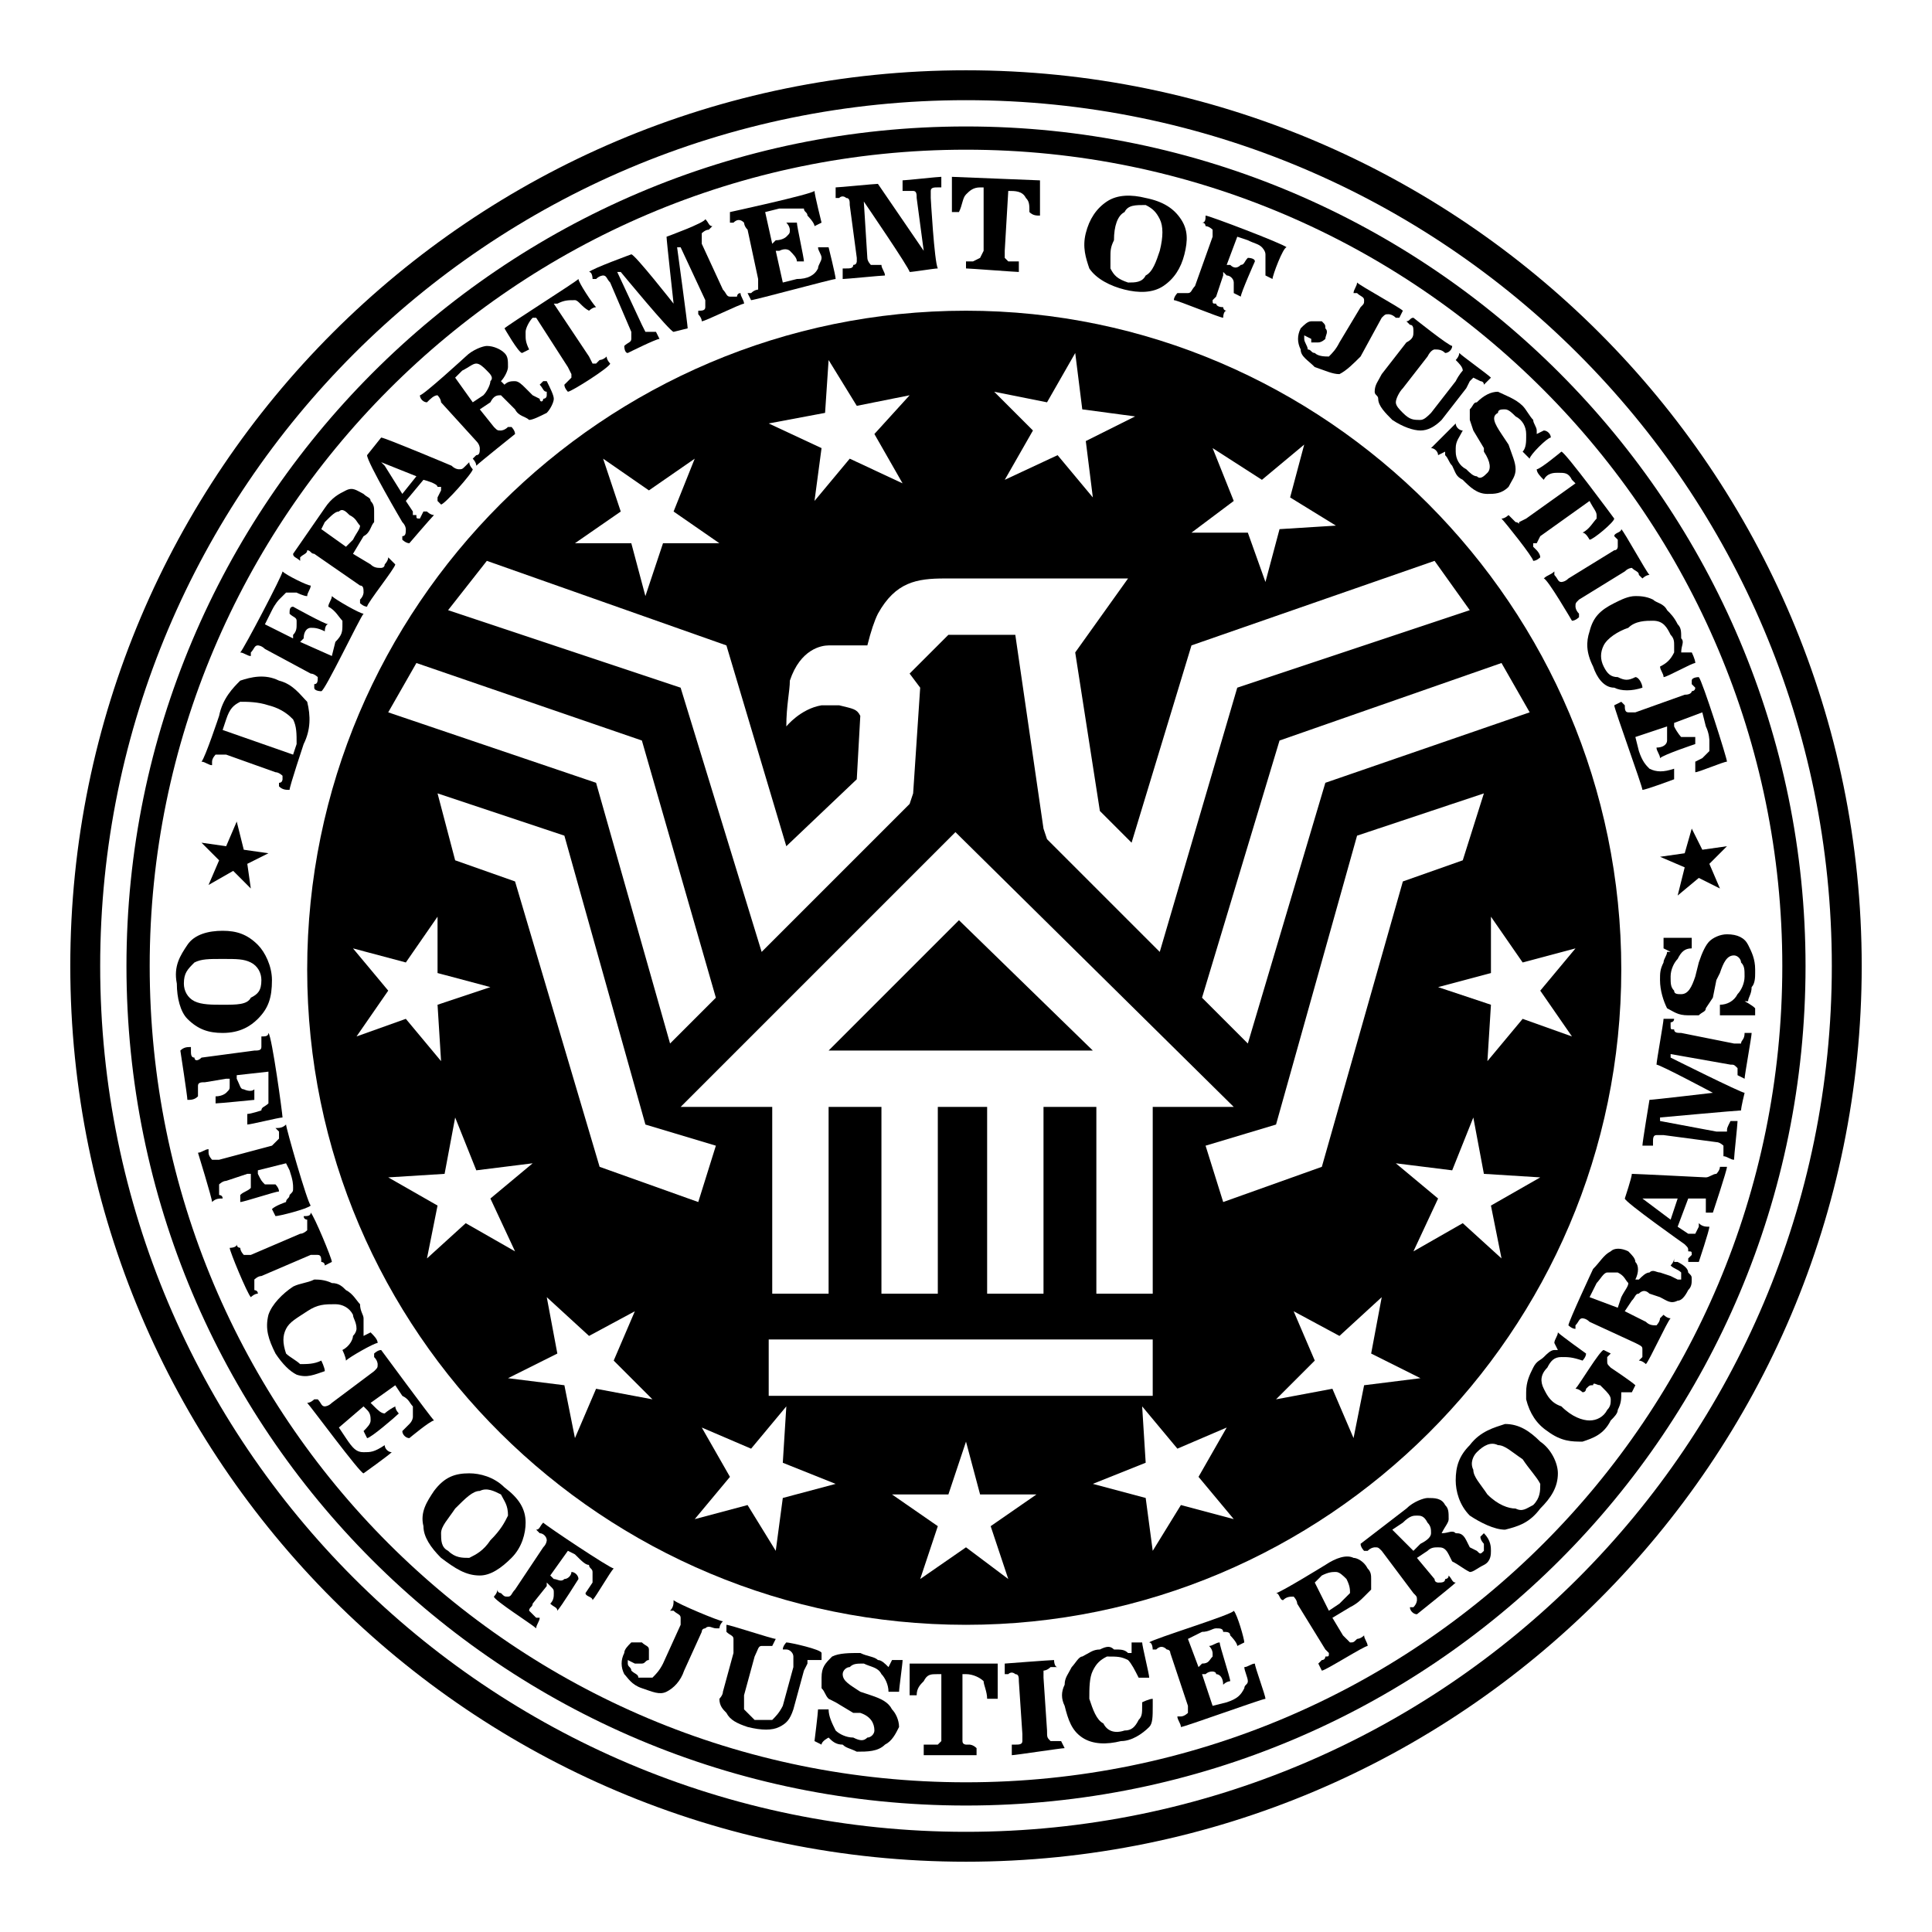 <?xml version="1.0" encoding="utf-8"?>
<!-- Generator: Adobe Illustrator 13.0.0, SVG Export Plug-In . SVG Version: 6.00 Build 14948)  -->
<!DOCTYPE svg PUBLIC "-//W3C//DTD SVG 1.0//EN" "http://www.w3.org/TR/2001/REC-SVG-20010904/DTD/svg10.dtd">
<svg version="1.0" id="Layer_1" xmlns="http://www.w3.org/2000/svg" xmlns:xlink="http://www.w3.org/1999/xlink" x="0px" y="0px"
	 width="192.756px" height="192.756px" viewBox="0 0 192.756 192.756" enable-background="new 0 0 192.756 192.756"
	 xml:space="preserve">
<g>
	<polygon fill-rule="evenodd" clip-rule="evenodd" fill="#FFFFFF" points="0,0 192.756,0 192.756,192.756 0,192.756 0,0 	"/>
	<path fill="none" stroke="#000000" stroke-width="2.982" stroke-miterlimit="2.613" d="M96.378,184.252
		c48.507,0,87.874-39.367,87.874-87.874c0-48.506-39.367-87.874-87.874-87.874c-48.506,0-87.874,39.368-87.874,87.874
		C8.504,144.885,47.872,184.252,96.378,184.252L96.378,184.252z"/>
	<path fill="none" stroke="#000000" stroke-width="2.318" stroke-miterlimit="2.613" d="M96.378,178.979
		c45.694,0,82.602-36.906,82.602-82.601c0-45.343-36.907-82.602-82.602-82.602S13.776,51.035,13.776,96.378
		C13.776,142.072,50.684,178.979,96.378,178.979L96.378,178.979z"/>
	<path fill-rule="evenodd" clip-rule="evenodd" d="M22.212,103.057c1.757,0,2.812-0.703,3.515-1.406
		c1.054-1.055,1.406-2.109,1.406-3.867c0-1.405-0.703-2.812-1.406-3.514c-1.055-1.055-2.109-1.406-3.515-1.406
		c-1.406,0-2.812,0.352-3.515,1.406c-0.703,1.054-1.406,2.109-1.054,3.866c0,1.406,0.351,2.812,1.054,3.516
		C19.752,102.705,20.806,103.057,22.212,103.057L22.212,103.057z M19.4,96.026c0.703-0.352,1.406-0.352,2.812-0.352
		c1.406,0,2.109,0,2.812,0.352s1.054,1.055,1.054,1.757c0,1.055-0.351,1.406-1.054,1.758c-0.352,0.703-1.406,0.703-2.812,0.703
		c-1.055,0-2.109,0-2.812-0.352s-1.055-1.055-1.055-1.758C18.346,97.081,18.697,96.729,19.4,96.026L19.4,96.026z"/>
	<path fill-rule="evenodd" clip-rule="evenodd" d="M19.752,108.68v-0.352c0-0.352,0.352-0.352,0.703-0.352l2.109-0.352h0.352v0.352
		c0,0,0,0,0,0.352s0,0.352-0.352,0.703c0,0-0.352,0.352-1.055,0.352c0,0.352,0,0.703,0,0.703c0.352,0,3.867-0.352,3.867-0.352
		c0-0.352,0-0.703,0-1.055c-0.352,0.352-1.055,0-1.055,0c-0.352,0-0.352-0.352-0.703-1.055v-0.352l3.164-0.352v1.055
		c0,0.352,0,1.055,0,1.406l0,0c0,0.352,0,0.703,0,0.703c-0.352,0.352-0.703,0.352-0.703,0.703c0,0-1.054,0.352-1.406,0.352
		c0,0.352,0,0.703,0,1.055c0.352,0,3.164-0.703,3.515-0.703c0-0.352-1.055-8.084-1.406-8.436c0,0.352-0.352,0.352-0.703,0.352v0.352
		v0.352c0,0.352,0,0.352,0,0.352c0,0.352-0.351,0.352-0.703,0.352l-5.272,0.703c-0.352,0.352-0.703,0.352-0.703,0
		c-0.352,0-0.352-0.352-0.352-0.703c0,0,0,0,0-0.352c-0.352,0-0.703,0-1.055,0.352c0,0,0.703,4.568,0.703,4.92
		c0.352,0,0.703,0,1.055-0.352v-0.352V108.68L19.752,108.68z"/>
	<path fill-rule="evenodd" clip-rule="evenodd" d="M21.861,118.521c0,0,0,0,0-0.352c0,0,0.352-0.352,0.703-0.352l2.109-0.703h0.352
		v0.352l0,0c0,0.352,0,0.352,0,0.703v0.352c-0.352,0.352-0.703,0.352-1.055,0.703v0.703c0.352,0,3.515-1.055,3.867-1.055
		c0-0.352-0.352-0.703-0.352-0.703c-0.352,0-0.703,0-1.055,0c-0.352-0.352-0.352-0.352-0.703-1.055v-0.352l2.812-0.701l0.352,0.701
		c0.352,1.055,0.352,1.406,0.352,1.758l0,0c0,0.352,0,0.352-0.352,0.703c0,0.352-0.352,0.352-0.352,0.703
		c0,0-1.054,0.352-1.406,0.703l0.352,0.703c0.352,0,3.164-0.703,3.515-1.055c-0.352-0.352-2.461-7.732-2.461-8.084
		c-0.351,0.352-0.703,0.352-1.054,0.352l0.352,0.352c0,0.352,0,0.352,0,0.703l0,0c-0.352,0.352-0.352,0.352-0.703,0.703
		l-5.272,1.406c-0.352,0-0.703,0-0.703,0s-0.352-0.352-0.352-0.703v-0.352c-0.351,0-0.703,0.352-1.054,0.352
		c0,0,1.406,4.568,1.406,4.92c0.352-0.352,0.703-0.352,1.055-0.352c0-0.352-0.352-0.352-0.352-0.352
		C21.861,118.873,21.861,118.521,21.861,118.521L21.861,118.521z"/>
	<path fill-rule="evenodd" clip-rule="evenodd" d="M26.079,127.309L31,125.201c0.351,0,0.703,0,0.703,0
		c0.352,0,0.352,0.352,0.352,0.703c0,0,0.352,0,0.352,0.352l0.703-0.352c0-0.352-1.758-4.57-2.109-4.922
		c0,0.352-0.352,0.352-0.703,0.352c0,0.352,0.352,0.352,0.352,0.352c0,0.352,0,0.703,0,0.703v0.352c0,0-0.352,0.352-0.703,0.352
		l-4.921,2.109c-0.352,0-0.703,0-0.703,0s-0.352-0.352-0.352-0.703c0,0-0.352,0-0.352-0.352c0,0.352-0.703,0.352-0.703,0.352
		c0,0.352,1.757,4.568,2.109,4.92c0,0,0.352-0.352,0.703-0.352c0-0.352-0.352-0.352-0.352-0.352c0-0.352,0-0.703,0-0.703
		s0,0,0-0.352C25.376,127.66,25.728,127.309,26.079,127.309L26.079,127.309z"/>
	<path fill-rule="evenodd" clip-rule="evenodd" d="M32.054,135.746c-0.703,0.352-1.406,0.352-2.109,0.352
		c-0.352-0.352-1.055-0.703-1.406-1.055c-0.351-1.055-0.351-1.758,0-2.461c0.352-0.703,1.055-1.055,2.109-1.758
		c1.054-0.703,1.757-0.703,2.812-0.703c0.703,0,1.406,0.352,1.757,1.055c0,0.352,0.352,0.703,0.352,1.406c0,0,0,0.352-0.352,0.703
		c0,0.352-0.352,1.055-1.055,1.406c0,0,0.352,0.703,0.352,1.055c0.352-0.352,2.812-1.758,3.164-1.758
		c0-0.352-0.352-0.703-0.703-1.055l-0.703,0.352v-0.352c0-0.352,0-1.055,0-1.406s-0.351-0.703-0.351-1.406
		c-0.352-0.352-0.703-1.055-1.406-1.406c-0.352-0.352-0.703-0.703-1.406-0.703c-0.703-0.352-1.406-0.352-1.758-0.352
		c-0.703,0.352-1.406,0.352-2.109,0.703c-1.054,0.703-2.109,1.758-2.46,2.812c-0.352,1.406,0,2.461,0.703,3.867
		c0.703,1.055,1.406,1.758,2.109,2.109c1.055,0.35,1.757,0,2.812-0.352C32.406,136.449,32.054,135.746,32.054,135.746
		L32.054,135.746z"/>
	<path fill-rule="evenodd" clip-rule="evenodd" d="M38.03,134.691c-0.352,0-0.703,0.352-0.703,0.352c0,0.352,0,0.352,0,0.352
		c0.352,0.352,0.352,0.703,0.352,0.703l0,0c0,0.352,0,0.352-0.352,0.703l-4.218,3.162c-0.352,0.352-0.703,0.352-0.703,0.352
		c-0.352,0-0.352-0.352-0.703-0.703c0,0,0,0-0.352,0c0,0-0.351,0.352-0.703,0.352c0.352,0.352,5.272,7.031,5.624,7.031
		c0,0,2.46-1.758,2.812-2.109c-0.352,0-0.703-0.352-0.703-0.703c-1.055,0.703-1.406,0.703-2.109,0.703
		c-0.703,0-1.054-0.352-1.757-1.406l-0.703-1.055l2.46-2.109l0.352,0.352c0.352,0.352,0.352,0.703,0.352,1.055l0,0
		c0,0.352-0.352,0.703-0.703,1.055l0.352,0.703c0.352,0,2.812-2.109,3.164-2.461c0,0-0.352-0.352-0.352-0.703
		c-0.703,0.352-1.054,0.703-1.054,0.703c-0.352,0-0.703-0.352-1.055-0.703l-0.352-0.352l2.46-1.758l0.703,1.055
		c0.703,0.352,0.703,0.703,1.055,1.055c0,0.352,0,0.703,0,0.703s0,0,0,0.352c0,0,0,0.352-0.352,0.703l-0.703,0.703
		c0,0.352,0.352,0.703,0.703,0.703c0,0,2.109-1.758,2.46-1.758C42.951,141.369,38.03,134.691,38.03,134.691L38.03,134.691z"/>
	<path fill-rule="evenodd" clip-rule="evenodd" d="M52.441,151.914c0-1.406-0.703-2.461-2.109-3.516
		c-1.055-1.053-2.46-1.404-3.515-1.404c-1.406,0-2.46,0.352-3.515,1.756c-0.703,1.055-1.406,2.109-1.055,3.516
		c0,1.055,0.703,2.109,1.757,3.164c1.406,1.055,2.461,1.758,3.867,1.758c1.055,0,2.109-0.703,3.164-1.758
		C52.089,154.375,52.441,152.969,52.441,151.914L52.441,151.914z M50.684,151.211c-0.352,0.703-0.703,1.406-1.757,2.461
		c-0.703,1.055-1.406,1.406-2.109,1.758c-0.703,0-1.406,0-2.109-0.703c-0.703-0.352-0.703-1.055-0.703-1.758
		s0.703-1.406,1.406-2.461c1.055-1.055,1.757-1.758,2.46-1.758c0.703-0.352,1.406,0,2.109,0.352
		C50.332,149.805,50.684,150.156,50.684,151.211L50.684,151.211z"/>
	<path fill-rule="evenodd" clip-rule="evenodd" d="M53.847,152.969c0.351,0,0.703,0.352,0.703,0.703l0,0c0,0,0,0.352-0.352,0.703
		l-2.812,4.217c-0.352,0.352-0.352,0.703-0.703,0.703s-0.352,0-0.703-0.352c0,0-0.352,0-0.352-0.352
		c0,0.352-0.352,0.703-0.352,0.703c0,0.352,3.867,2.812,4.218,3.164c0-0.352,0.352-0.703,0.352-1.055h-0.352
		c-0.352-0.352-0.352-0.352-0.703-0.703l0,0c0-0.352,0.352-0.352,0.352-0.703l1.406-1.758v-0.35l0.352,0.35
		c0.352,0.352,0.352,0.352,0.352,0.703l0,0c0,0.352,0,0.703-0.352,1.055c0.352,0.352,0.703,0.352,0.703,0.703
		c0.352-0.352,2.109-3.162,2.109-3.162c0-0.352-0.352-0.703-0.703-0.703c0,0.352-0.351,0.703-0.703,0.703
		c-0.352,0.352-0.703,0-1.055,0l-0.352-0.352l1.758-2.461l0.703,0.352c0.703,0.703,1.055,1.055,1.406,1.055
		c0,0.352,0.352,0.352,0.352,0.703v0.352c0,0.352,0,0.352,0,0.703l-0.703,1.053c0,0.352,0.703,0.352,0.703,0.703
		c0.351-0.352,1.757-2.811,2.109-3.162c-0.352,0-6.679-4.219-7.03-4.57c-0.351,0.352-0.351,0.703-0.703,0.703
		C53.847,152.969,53.847,152.969,53.847,152.969L53.847,152.969z"/>
	<path fill-rule="evenodd" clip-rule="evenodd" d="M67.204,160.701c0.351,0.352,0.703,0.352,0.703,0.703l0,0
		c0,0.352,0,0.352,0,0.703l-1.757,3.867c-0.352,0.703-0.703,1.055-1.055,1.406c-0.352,0-0.703,0-1.406,0
		c0-0.352-0.352-0.352-0.703-0.703c0-0.352-0.352-0.352-0.352-0.703v-0.352l0.703,0.352l0,0c0.352,0,0.703,0,0.703,0
		c0.352,0,0.352-0.352,0.703-0.352c0-0.352,0-0.703,0-1.055s-0.351-0.352-0.703-0.703c-0.352,0-0.703,0-1.055,0
		c-0.352,0.352-0.703,0.703-0.703,1.055c-0.351,0.703-0.351,1.406,0,2.109c0.352,0.352,0.703,1.055,1.758,1.404
		c1.054,0.352,1.757,0.703,2.46,0.352s1.406-1.053,1.757-2.107l1.757-3.867c0-0.352,0.352-0.352,0.352-0.352
		c0.352-0.352,0.703,0,1.055,0c0,0,0,0,0.352,0c0,0,0-0.352,0.352-0.703c-0.352,0-4.57-1.758-4.921-2.109
		c0,0.352,0,0.703-0.352,1.055C67.204,160.701,67.204,160.701,67.204,160.701L67.204,160.701z"/>
	<path fill-rule="evenodd" clip-rule="evenodd" d="M81.967,165.623c0-0.352,0-0.703,0-0.703c0-0.352-3.164-1.055-3.515-1.055
		c0,0-0.352,0.352-0.352,0.703h0.352c0.352,0,0.703,0.352,0.703,0.703c0,0,0,0,0,0.352c0,0,0,0.352,0,0.703l-1.055,3.865
		c-0.352,0.703-0.703,1.055-1.054,1.406c-0.352,0-1.055,0-1.758,0c-0.352-0.352-0.703-0.703-1.054-1.055c0-0.352,0-0.703,0-1.406
		l1.054-3.865c0.352-0.703,0.352-1.055,0.703-1.055c0,0,0.352,0,0.703,0h0.352l0.352-0.703c-0.352,0-4.57-1.406-4.921-1.406
		c0,0.352,0,0.703,0,0.703l0,0c0.352,0.352,0.703,0.352,0.703,0.703v0.352c0,0.352,0,0.352,0,1.055l-1.054,3.865
		c0,0.352-0.352,0.703-0.352,0.703c0,0.703,0.352,1.055,0.703,1.406c0.352,0.703,1.055,1.055,2.109,1.406
		c1.406,0.352,2.46,0.352,3.163,0c0.703-0.352,1.055-0.703,1.406-1.758l1.054-3.865l0.352-0.703v-0.352h0.703
		C81.264,165.623,81.615,165.623,81.967,165.623L81.967,165.623z"/>
	<path fill-rule="evenodd" clip-rule="evenodd" d="M86.888,169.137l-1.055-0.352c-1.054-0.701-1.757-1.053-1.757-1.756
		c0-0.352,0.352-0.703,0.703-0.703c0.351-0.352,0.703-0.352,1.406-0.352c0.703,0.352,1.406,0.352,1.758,1.055
		c0.351,0.352,0.703,1.055,0.703,1.756c0,0,0.703,0,1.055,0c0-0.352,0.352-2.811,0.352-3.162c-0.352,0-0.703,0-1.055,0l-0.352,0.703
		l0,0c-0.352-0.352-0.703-0.703-1.054-0.703c-0.352-0.352-1.055-0.352-1.758-0.703c-1.054,0-2.109,0-2.812,0.352
		c-0.703,0.703-1.054,1.055-1.054,2.109c0,0.352,0,0.703,0,1.053c0.352,0.352,0.352,0.703,0.703,1.055l0.703,0.352l1.757,1.055
		h0.703c1.055,0.352,1.406,1.055,1.406,1.758c0,0.352-0.352,0.703-0.703,0.703c-0.352,0.352-0.703,0.352-1.406,0
		c-0.703,0-1.406-0.352-1.757-0.703c-0.352-0.703-0.703-1.406-0.703-2.109c-0.352,0-0.703,0-1.055,0
		c0,0.352-0.352,3.164-0.352,3.164l0.703,0.352c0-0.352,0.703-0.703,0.703-0.703l0,0c0.351,0.352,0.703,0.703,1.406,0.703
		c0.352,0.352,0.703,0.352,1.406,0.703c1.055,0,2.109,0,2.812-0.703c0.703-0.352,1.055-1.055,1.406-1.758
		c0-0.703-0.352-1.406-0.703-1.758C88.645,169.84,87.942,169.488,86.888,169.137L86.888,169.137z"/>
	<path fill-rule="evenodd" clip-rule="evenodd" d="M93.566,167.029h0.352v5.975v0.703c-0.352,0.352-0.352,0.352-0.352,0.352h-0.703
		c0,0-0.352,0-0.703,0c0,0.352,0,0.703,0,1.055c0.352,0,4.921,0,5.272,0c0-0.352,0-0.703,0-0.703
		c-0.352-0.352-0.703-0.352-0.703-0.352h-0.352c0,0-0.352,0-0.352-0.352v-0.703v-5.975h0.352c0.703,0,1.406,0.352,1.758,0.703
		c0,0.352,0.352,1.053,0.352,1.756c0,0,0.703,0,1.054,0c0-0.352,0-3.162,0-3.514c-0.351,0-8.436,0-8.787,0c0,0.352,0,3.162,0,3.162
		h0.703c0-0.703,0.352-1.053,0.703-1.404C92.512,167.029,92.863,167.029,93.566,167.029L93.566,167.029z"/>
	<path fill-rule="evenodd" clip-rule="evenodd" d="M105.517,173.707c-0.352,0-0.703,0-0.703,0c-0.351-0.352-0.351-0.352-0.351-1.055
		l-0.352-5.271l0,0c0-0.352,0-0.703,0-0.703s0.352,0,0.702-0.352c0,0,0.352,0,0.703,0c-0.352,0-0.352-0.703-0.352-0.703
		c-0.352,0-4.921,0.352-4.921,0.352c0,0.352,0,0.703,0,1.055h0.352c0.352-0.352,0.703,0,0.703,0c0.352,0,0.352,0.352,0.352,0.703
		l0.352,5.271v0.352c0,0.352,0,0.352,0,0.352c0,0.352-0.352,0.352-0.703,0.352h-0.352c0,0.352,0,0.703,0,1.055
		c0.352,0,4.921-0.703,5.272-0.703l-0.352-0.703H105.517L105.517,173.707z"/>
	<path fill-rule="evenodd" clip-rule="evenodd" d="M113.953,169.84v0.352c0,0.703,0,1.055-0.352,1.406
		c-0.352,0.703-0.703,1.055-1.406,1.055c-1.055,0.352-1.758,0-2.109-0.703c-0.702-0.352-1.054-1.406-1.405-2.461
		c0-1.055,0-2.107,0.352-2.811s0.703-1.055,1.405-1.406c1.055,0,1.406,0,2.109,0.352c0.352,0.352,0.703,1.055,1.055,1.758
		c0,0,0.703,0,1.055,0c0-0.352-0.703-3.164-0.703-3.516c-0.352,0-0.703,0-1.055,0c0,0.352,0,1.055,0,1.055h-0.352
		c-0.352-0.352-0.703-0.352-1.406-0.352c-0.352-0.352-0.703-0.352-1.405,0c-0.703,0-1.055,0.352-1.758,0.703
		c-0.352,0-0.703,0.703-1.055,1.055c-0.352,0.703-0.703,1.055-0.703,1.758c-0.352,0.701-0.352,1.404,0,2.107
		c0.352,1.406,0.703,2.461,1.758,3.164s2.46,0.703,3.866,0.352c1.055,0,2.109-0.703,2.812-1.406
		c0.352-0.352,0.352-1.055,0.352-2.109c0,0,0-0.352,0-0.703C114.656,169.488,113.953,169.84,113.953,169.84L113.953,169.84z"/>
	<path fill-rule="evenodd" clip-rule="evenodd" d="M124.146,166.326c0,0.352,0.352,1.055,0.352,1.406s-0.352,0.352-0.352,0.701
		c-0.352,0.703-0.703,1.055-1.758,1.406l-1.406,0.352l-1.055-3.162h0.352c0.352-0.352,1.055-0.352,1.055,0
		c0.352,0,0.703,0.352,0.703,1.055c0.352-0.352,0.703-0.352,0.703-0.352c0-0.352-1.055-3.516-1.055-3.867
		c-0.352,0-0.703,0.352-1.055,0.352c0.352,0.352,0.352,0.703,0.352,0.703c0,0.352,0,0.352,0,0.352
		c-0.352,0.352-0.352,0.703-1.055,0.703l-0.351,0.352l-1.055-2.812l1.405-0.703c0.703,0,1.055-0.352,1.406-0.352
		s0.703,0,0.703,0.352c0.352,0,0.703,0,0.703,0.352c0,0,0.703,0.703,0.703,1.055l0.703-0.352c0-0.352-0.703-2.812-1.055-3.164
		c0,0.352-8.084,2.812-8.436,3.164c0.352,0,0.352,0.703,0.352,0.703c0.351,0,0.351,0,0.351,0c0.352-0.352,0.703-0.352,1.055,0
		c0,0,0.352,0,0.352,0.352l1.758,5.271v0.352v0.352c0,0-0.352,0.352-0.703,0.352c0,0,0,0-0.352,0c0,0.352,0.352,0.703,0.352,1.055
		c0.352,0,8.084-2.812,8.436-2.812c0-0.352-1.054-3.162-1.054-3.514C124.85,165.975,124.498,166.326,124.146,166.326
		L124.146,166.326z"/>
	<path fill-rule="evenodd" clip-rule="evenodd" d="M135.043,155.43c-0.703-0.352-1.758,0-2.812,0.703c0,0-4.569,2.811-4.921,2.811
		c0.352,0,0.352,0.703,0.703,0.703l0,0c0.352-0.352,0.703-0.352,1.055-0.352c0,0,0.352,0.352,0.352,0.703l2.812,4.57l0.352,0.352
		c0,0.352,0,0.352-0.352,0.352c0,0,0,0.352-0.352,0.352l-0.352,0.352l0.352,0.703c0.352,0,4.218-2.461,4.569-2.461
		c0-0.352-0.352-0.703-0.352-1.055c-0.352,0.352-0.702,0.352-0.702,0.352c-0.352,0.352-0.352,0.352-0.703,0.352
		c0,0-0.352-0.352-0.703-0.703l-1.055-1.758l1.758-1.055c0.703-0.352,1.054-0.703,1.405-1.055s0.352-0.352,0.703-0.703
		c0-0.352,0-0.701,0-1.053s0-0.703-0.352-1.055C136.097,155.781,135.395,155.43,135.043,155.43L135.043,155.43z M134.691,158.943
		c-0.352,0.352-0.703,0.703-1.055,1.055l-1.055,0.703l-1.406-2.811l0.703-0.703c0.703-0.352,1.055-0.352,1.406-0.352
		s0.703,0.352,1.055,0.703C134.691,158.24,134.691,158.592,134.691,158.943L134.691,158.943z"/>
	<path fill-rule="evenodd" clip-rule="evenodd" d="M148.048,152.969l-0.352,0.352c0,0.352,0.352,0.703,0.352,0.703
		c0,0.352,0,0.352,0,0.352c0,0.352,0,0.352,0,0.352c-0.352,0.352-0.352,0.352-0.703,0l-0.703-0.352l-0.352-0.703
		c-0.351-0.703-0.702-0.703-1.054-0.703c-0.352-0.352-0.703,0-1.406,0l0,0c0.352-0.703,0.703-1.055,0.703-1.406
		c0-0.703,0-1.055-0.352-1.406c-0.352-0.703-1.055-0.703-1.758-0.703c-0.352,0-1.406,0.352-2.108,1.055l-4.57,3.516
		c0,0.352,0.352,0.703,0.352,0.703c0.352,0,0.352,0,0.352,0c0.352-0.352,0.703-0.352,0.703-0.352c0.352,0,0.352,0,0.703,0.352
		l3.163,4.217c0.352,0.352,0.352,0.352,0.352,0.703l0,0c0,0,0,0.352-0.352,0.703h-0.351c0,0.352,0.351,0.703,0.702,0.703
		c0,0,3.516-2.812,3.867-3.162c-0.352,0-0.352-0.352-0.703-0.703c0,0.352-0.352,0.352-0.352,0.352c0,0.352-0.352,0.352-0.703,0.352
		c0,0-0.352,0-0.352-0.352l-1.758-2.109l1.055-0.703c0.352-0.352,0.703-0.352,1.055-0.352s0.703,0,1.055,0.703l0.352,0.703
		c0.703,0.352,1.055,0.703,1.757,1.055c0.352,0,0.703-0.352,1.406-0.703s0.703-1.055,0.703-1.406l0,0
		C148.751,154.375,148.751,153.672,148.048,152.969L148.048,152.969L148.048,152.969z M142.775,152.969
		c0,0.352-0.352,0.703-1.055,1.055l-0.703,0.703l-2.108-2.109l1.055-0.703c0.703-0.703,1.054-0.703,1.405-0.703s0.703,0,1.055,0.703
		C142.775,152.266,142.775,152.617,142.775,152.969L142.775,152.969z"/>
	<path fill-rule="evenodd" clip-rule="evenodd" d="M150.157,142.072c-1.055,0.352-2.461,0.703-3.516,2.109
		c-1.054,1.055-1.405,2.109-1.405,3.514c0,1.055,0.352,2.461,1.405,3.516c1.055,0.703,2.461,1.406,3.516,1.406
		c1.405-0.352,2.46-0.703,3.515-2.109c1.055-1.055,1.758-2.109,1.758-3.514c0-1.055-0.703-2.461-1.758-3.164
		C152.617,142.775,151.562,142.072,150.157,142.072L150.157,142.072z M152.969,150.156c-0.703,0.352-1.055,0.703-1.758,0.352
		c-0.702,0-1.757-0.352-2.812-1.406c-0.703-1.055-1.406-1.756-1.406-2.459c-0.352-0.703,0-1.406,0.352-1.758
		c0.703-0.703,1.406-1.055,2.109-0.703c0.703,0,1.406,0.703,2.46,1.406c0.703,1.055,1.406,1.758,1.758,2.459
		C153.672,148.75,153.672,149.453,152.969,150.156L152.969,150.156z"/>
	<path fill-rule="evenodd" clip-rule="evenodd" d="M160.351,135.746L160.351,135.746v-0.352l0.352-0.352l-0.703-0.352
		c-0.352,0-2.461,3.514-2.812,3.865c0.352,0,0.703,0.352,0.703,0.352c0.352,0,0.352-0.352,0.352-0.352
		c0.352-0.352,0.352-0.352,0.703-0.352c0-0.352,0.352,0,0.703,0l0.352,0.352c0.352,0.352,0.703,0.703,0.703,1.055
		s0,0.703-0.352,1.055c-0.352,0.703-1.055,1.055-1.758,1.055s-1.758-0.352-2.812-1.406c-1.055-0.352-1.406-1.055-1.758-1.758
		s-0.352-1.404,0.352-2.107c0.352-0.703,0.703-1.055,1.406-1.055c0.702,0,1.054,0,2.108,0.352c0,0,0.352-0.352,0.352-0.703
		c0,0-2.46-1.758-2.812-2.109c0,0.352-0.352,0.703-0.352,1.055l0.352,0.703h-0.352c-0.352,0-0.703,0.352-1.055,0.703
		s-0.703,0.352-1.055,1.055s-0.703,1.404-0.703,2.459c0,0.352,0,0.703,0,0.703c0.352,1.406,1.055,2.461,2.109,3.164
		c1.406,1.055,2.46,1.055,3.515,1.055c1.055-0.352,2.109-0.703,2.812-2.109c0.352-0.352,0.703-0.703,0.703-1.055
		c0.351-0.703,0.351-1.055,0.351-1.758l0,0c0,0,0.703,0,1.055,0l0.352-0.703c-0.352-0.352-2.46-1.756-2.46-1.756
		C160.351,136.098,160.351,136.098,160.351,135.746L160.351,135.746z"/>
	<path fill-rule="evenodd" clip-rule="evenodd" d="M167.028,125.904v-0.352c0,0.352-0.351,0.703-0.351,0.703
		c0.351,0.352,0.702,0.352,1.054,0.703v0.35c0,0,0,0,0,0.352h-0.352l-0.702-0.352l-1.055-0.35c-0.352,0-0.703-0.352-1.055,0
		c-0.352,0-0.703,0.35-1.055,0.701h-0.352c0.352-0.701,0.352-1.404,0-1.756c0-0.352-0.352-0.703-0.703-1.055
		c-0.703-0.352-1.405-0.352-1.757,0c-0.703,0.352-1.055,1.055-1.758,1.758c0,0-2.461,5.271-2.461,5.623c0,0,0.352,0.352,0.703,0.352
		c0-0.352,0-0.352,0-0.352c0.352-0.352,0.352-0.703,0.703-0.703c0,0,0.352,0,0.703,0.352l4.569,2.109
		c0.703,0.352,0.703,0.352,0.703,0.703l0,0c0,0.352,0,0.352,0,0.703l-0.352,0.352c0.352,0,0.703,0.352,0.703,0.352
		c0.352-0.352,2.109-4.219,2.461-4.57c-0.352,0-0.703-0.352-0.703-0.352c-0.352,0.352-0.352,0.352-0.352,0.352
		c0,0.352-0.352,0.703-0.352,0.703c-0.352,0-0.703,0-1.055-0.352l-2.109-1.055l0.703-1.055c0.352-0.352,0.352-0.703,0.703-0.703
		c0.352-0.352,0.703-0.352,1.055,0l1.055,0.352c0.703,0.352,1.055,0.703,1.757,0.352c0.352,0,0.703-0.352,1.055-1.055
		c0.352-0.352,0.352-0.703,0.352-1.055s0-0.352-0.352-0.701c0-0.352-0.352-0.703-1.055-1.055H167.028L167.028,125.904z
		 M161.756,129.418l-0.351,1.055l-2.812-1.055l0.703-1.406c0.352-0.352,0.703-1.053,1.055-1.053s0.703,0,1.055,0
		c0.702,0.35,0.702,0.701,1.054,1.053C162.459,128.363,162.107,128.715,161.756,129.418L161.756,129.418z"/>
	<path fill-rule="evenodd" clip-rule="evenodd" d="M171.247,117.115c-0.352,0-0.703,0.352-1.055,0.352l0,0
		c0,0-7.03-0.352-7.382-0.352c0,0.352-0.703,2.461-0.703,2.461c0,0.352,5.976,4.57,5.976,4.57c0.352,0.352,0.352,0.352,0.352,0.703
		c0.352,0,0.352,0,0.352,0.352l-0.352,0.352c0,0,0,0,0,0.352c0.352,0,0.703,0,1.055,0c0,0,1.055-3.164,1.055-3.516
		c-0.352,0-0.703,0-1.055-0.352c0,0.352,0,0.352,0,0.352l-0.352,0.703c0,0,0,0-0.352,0h-0.352l0,0l-1.055-0.703l1.055-2.812
		c0,0,1.055,0,1.406,0l0,0c0,0,0,0,0.352,0c0,0,0,0,0,0.352v0.703c0,0,0,0,0,0.352h0.703c0,0,1.405-4.219,1.405-4.568
		c0,0-0.352,0-0.702,0l0,0C171.599,116.764,171.247,117.115,171.247,117.115L171.247,117.115z M166.678,121.686l-2.812-2.109h-0.352
		h3.866L166.678,121.686L166.678,121.686z"/>
	<path fill-rule="evenodd" clip-rule="evenodd" d="M167.028,102.705c-0.351,0-0.351,0-0.351-0.352c0,0,0,0,0-0.352
		c0,0,0.351,0,0.351-0.352c-0.351,0-0.702,0-1.054,0c0,0.352-0.703,4.219-0.703,4.57c0.352,0,5.624,2.811,5.624,2.811
		s-5.976,0.703-6.327,0.703c0,0-0.703,4.219-0.703,4.57c0.352,0,0.703,0,1.055,0v-0.352c0-0.352,0-0.703,0.352-0.703
		c0,0,0.352,0,0.703,0l5.272,0.703c0.352,0,0.702,0.352,0.702,0.352v0.352c0,0.352,0,0.352,0,0.703l0,0
		c0.352,0,0.703,0.352,1.055,0.352c0-0.352,0.352-3.516,0.352-3.867h-0.703l0,0c-0.352,0.703-0.352,0.703-0.352,1.055
		c-0.352,0-0.352,0-1.054,0l-5.624-1.055v-0.352c0,0,7.732-0.703,8.084-0.703c0-0.352,0.352-1.758,0.352-1.758
		c-0.352,0-7.381-3.514-7.381-3.514v-0.352l5.975,1.055c0.352,0,0.352,0,0.703,0.35c0,0,0,0,0,0.352v0.352l0,0l0.703,0.352
		c0-0.352,0.703-4.217,0.703-4.568h-0.703l0,0c0,0.703-0.352,0.703-0.352,1.055c-0.352,0-0.352,0-0.703,0l-5.272-1.055
		C167.38,103.057,167.028,103.057,167.028,102.705L167.028,102.705z"/>
	<path fill-rule="evenodd" clip-rule="evenodd" d="M174.41,94.269c-0.352-0.703-1.055-1.055-2.109-1.055
		c-0.702,0-1.405,0.352-1.757,0.703s-0.703,1.054-1.055,2.109l-0.352,1.405c-0.352,1.055-0.703,1.758-1.406,1.758
		c-0.352,0-0.703,0-0.703-0.352c-0.351-0.352-0.351-0.703-0.351-1.406l0,0c0-0.702,0.351-1.405,0.702-1.757
		c0.352-0.703,0.703-1.054,1.406-1.054c0,0,0-0.703,0-1.055h-2.812c0,0.352,0,0.703,0,1.055l0.703,0.351h-0.352
		c0,0.352-0.352,0.703-0.352,1.055c-0.352,0.703-0.352,1.055-0.352,1.757l0,0c0,1.055,0.352,2.109,0.703,2.812
		c0.702,0.352,1.054,0.703,2.108,0.703c0.352,0,0.703,0,1.055,0c0.352-0.352,0.703-0.352,0.703-0.703l0.703-1.055l0.352-1.758
		l0.352-0.702c0.351-1.055,0.702-1.758,1.405-1.758c0.352,0,0.703,0.352,0.703,0.703c0.352,0.352,0.352,0.703,0.352,1.405l0,0
		c0,0.703-0.352,1.406-0.703,1.758c-0.352,0.703-1.055,1.055-1.757,1.055c0,0.352,0,0.703,0,1.055c0.351,0,3.163,0,3.515,0
		c0-0.352,0-0.703,0-0.703c-0.352-0.352-1.055-0.703-1.055-0.703h0.352c0-0.352,0.352-0.703,0.352-1.406
		c0.352-0.352,0.352-1.055,0.352-1.405c0,0,0,0,0-0.352C175.113,95.675,174.762,94.972,174.41,94.269L174.41,94.269z"/>
	<path fill-rule="evenodd" clip-rule="evenodd" d="M21.509,75.288c0.352,0,0.352,0,1.055,0l4.921,1.757
		c0.352,0,0.703,0.352,0.703,0.352v0.352c0,0,0,0.352-0.352,0.352v0.352c0.352,0.352,0.703,0.352,1.054,0.352
		c0-0.352,1.406-4.57,1.406-4.57C31,72.828,31,71.421,30.648,70.016c-0.703-0.703-1.406-1.757-2.812-2.109
		c-1.406-0.703-2.812-0.352-3.867,0c-0.703,0.703-1.757,1.757-2.109,3.515c0,0-1.406,4.218-1.757,4.57
		c0.352,0,0.703,0.352,1.054,0.352c0-0.352,0-0.352,0-0.352C21.158,75.64,21.509,75.288,21.509,75.288L21.509,75.288z
		 M22.564,71.773c0.352-1.054,0.703-1.406,1.406-1.757c0.703,0,1.758,0,2.812,0.352c1.406,0.352,2.109,1.054,2.46,1.406
		c0.352,0.703,0.352,1.406,0.352,2.46l-0.352,1.055l-7.03-2.46L22.564,71.773L22.564,71.773z"/>
	<path fill-rule="evenodd" clip-rule="evenodd" d="M25.728,64.392c0,0,0.351,0,0.703,0.352l4.57,2.46
		c0.351,0,0.703,0.352,0.703,0.352l0,0c0,0.352,0,0.703-0.352,0.703v0.352c0,0.352,0.703,0.352,0.703,0.352
		c0.352,0,3.867-7.382,4.218-7.733c-0.351,0-2.812-1.406-3.163-1.757c0,0.352-0.352,0.703-0.352,1.055
		c0.703,0.352,1.054,1.054,1.406,1.406c0,0.352,0,0.352,0,0.352c0,0.703,0,1.055-0.703,1.757l-0.352,1.406l-3.164-1.406l0.352-0.351
		c0-0.703,0.352-1.055,0.703-1.055c0.351,0,0.703,0,1.406,0.352c0,0,0-0.703,0.352-0.703c-0.352,0-3.515-1.757-3.515-1.757
		c-0.352,0-0.352,0.352-0.352,0.703c0.352,0.352,0.703,0.352,0.703,0.703v0.352c0,0.352,0,0.703-0.352,1.055v0.352l-2.812-1.406
		l0.703-1.406c0.352-0.703,0.703-1.055,0.703-1.055c0.352-0.352,0.703-0.703,0.703-0.703c0.352,0,0.703,0,1.055,0
		c0,0,0.703,0.352,1.055,0.352c0-0.352,0.352-0.703,0.352-1.054c-0.352,0-2.461-1.055-2.812-1.406c0,0.352-3.867,7.733-4.218,8.084
		c0.352,0,0.703,0.352,1.055,0.352v-0.352C25.376,64.743,25.376,64.392,25.728,64.392L25.728,64.392z"/>
	<path fill-rule="evenodd" clip-rule="evenodd" d="M30.648,54.901c0.352,0,0.352,0.352,0.703,0.352l4.57,3.164
		c0.351,0,0.351,0.351,0.351,0.703l0,0c0,0,0,0.352-0.351,0.703c0,0,0,0,0,0.352c0,0,0.351,0.352,0.703,0.352
		c0-0.352,2.812-3.867,2.812-4.218c0,0-0.352-0.352-0.703-0.703c0,0.351-0.351,0.703-0.351,0.703c0,0.352-0.352,0.352-0.352,0.352
		c-0.352,0-0.703,0-1.055-0.352l-1.757-1.054l1.054-1.757c0.703-0.352,0.703-1.055,1.055-1.406c0-0.352,0-0.703,0-1.055
		s0-0.703-0.352-1.054c0-0.352-0.352-0.352-0.703-0.703c-0.703-0.352-1.054-0.703-1.757-0.352s-1.406,0.703-2.109,1.757l-3.164,4.57
		c0,0.352,0.352,0.352,0.703,0.703c0-0.351,0-0.351,0-0.351C30.297,55.253,30.648,55.253,30.648,54.901L30.648,54.901z
		 M32.406,52.089c0.703-0.703,1.055-1.055,1.406-1.055c0.352-0.352,0.703,0,1.055,0.352c0.703,0.352,0.703,0.703,1.055,1.055
		c0,0.352-0.352,0.703-0.703,1.406l-0.703,0.703l-2.46-1.757L32.406,52.089L32.406,52.089z"/>
	<path fill-rule="evenodd" clip-rule="evenodd" d="M40.49,52.792L40.49,52.792c0,0.352,0,0.703-0.352,0.703c0,0,0,0,0,0.351
		c0,0,0.352,0.352,0.703,0.352c0,0,2.109-2.46,2.46-2.812c-0.352,0-0.703-0.352-0.703-0.352h-0.352l-0.352,0.703
		c-0.352,0-0.352,0-0.352-0.352h-0.351v-0.352L40.49,49.98l1.757-2.109c0,0,1.406,0.352,1.406,0.703l0,0h0.351v0.352l0,0
		l-0.351,0.703c0,0,0,0,0,0.352l0.351,0.352c0.352,0,3.164-3.164,3.164-3.515c0,0-0.352-0.352-0.352-0.703
		c-0.351,0.352-0.351,0.352-0.351,0.352c-0.352,0.352-0.352,0.352-0.703,0.352c0,0-0.352,0-0.703-0.352c0,0-6.678-2.812-7.03-2.812
		l-1.406,1.758c0,0.703,3.515,6.678,3.515,6.678C40.49,52.441,40.49,52.792,40.49,52.792L40.49,52.792z M38.381,46.465l-0.352-0.352
		l3.515,1.406l-1.406,1.757L38.381,46.465L38.381,46.465z"/>
	<path fill-rule="evenodd" clip-rule="evenodd" d="M51.387,43.302c0-0.351-0.352-0.703-0.352-0.703c-0.352,0-0.352,0-0.352,0
		c-0.352,0.352-0.703,0.352-0.703,0.352c-0.352,0-0.352,0-0.703-0.352l-1.406-1.758l1.055-0.703
		c0.351-0.703,0.703-0.703,1.054-0.703c0,0,0.352,0.352,0.703,0.703l0.703,0.703c0.352,0.703,1.054,0.703,1.406,1.055
		c0.352,0,1.055-0.352,1.757-0.703c0.352-0.352,0.703-1.054,0.703-1.406l0,0c0-0.352-0.352-1.055-0.703-1.758h-0.352l-0.351,0.352
		c0.351,0.352,0.351,0.703,0.703,0.703c0,0.352,0,0.352,0,0.352c0,0.352-0.352,0.352-0.352,0.352c0,0.352-0.351,0.352-0.351,0
		l-0.703-0.352l-0.703-0.703c-0.352-0.352-0.703-0.703-1.054-0.703s-0.703,0-1.055,0.352l-0.352-0.352
		c0.352-0.351,0.703-1.054,0.703-1.406c0-0.703,0-1.055-0.352-1.406c-0.352-0.351-1.055-0.703-1.757-0.703
		c-0.352,0-1.406,0.352-2.109,1.054c0,0-4.218,3.867-4.57,3.867c0,0.352,0.352,0.703,0.703,0.703l0,0
		c0.352-0.352,0.703-0.703,1.055-0.703c0,0,0.351,0.352,0.351,0.703l3.515,3.866c0.352,0.352,0.352,0.703,0.352,0.703l0,0
		c0,0.352,0,0.703-0.352,0.703l-0.352,0.351c0,0,0.352,0.352,0.352,0.703C47.872,46.114,51.387,43.302,51.387,43.302L51.387,43.302z
		 M47.168,40.139l-1.757-2.46l0.703-0.703c0.703-0.352,1.054-0.703,1.406-0.703s0.703,0.352,1.055,0.703s0.703,0.703,0.352,1.054
		c0,0.352-0.352,1.055-0.703,1.406L47.168,40.139L47.168,40.139z"/>
	<path fill-rule="evenodd" clip-rule="evenodd" d="M52.792,34.866c-0.352-0.703-0.352-1.055-0.352-1.406s0-0.352,0-0.352
		c0-0.351,0.352-1.054,0.703-1.406h0.352l3.164,4.921l0.351,0.703c0,0,0,0,0,0.352l0,0l-0.351,0.351l-0.352,0.352
		c0,0.352,0.352,0.703,0.352,0.703c0.351,0,4.218-2.46,4.218-2.812c0,0-0.352-0.352-0.352-0.703
		c-0.352,0.352-0.703,0.352-0.703,0.352l-0.352,0.352H59.12l-0.352-0.703l-3.515-5.272h0.352c0.703-0.351,1.055-0.351,1.757-0.351
		c0.352,0,0.703,0.703,1.406,1.054c0,0,0.352-0.352,0.703-0.352c-0.351-0.352-1.757-2.46-1.757-2.812
		c-0.352,0.352-7.03,4.57-7.381,4.921c0,0,1.406,2.46,1.757,2.46L52.792,34.866L52.792,34.866z"/>
	<path fill-rule="evenodd" clip-rule="evenodd" d="M59.471,27.836c0.352-0.351,0.703-0.351,0.703-0.351
		c0.352,0,0.352,0.351,0.703,0.703l2.109,4.921c0,0.352,0,0.352,0,0.703l0,0c0,0.352-0.352,0.352-0.703,0.703l0,0
		c0,0,0,0.703,0.352,0.703c0,0,2.812-1.406,3.164-1.406l-0.352-0.703l0,0c-0.352,0-0.703,0-1.054,0c0,0,0,0-0.352-0.703l-2.46-5.272
		h0.352c0,0,4.921,5.975,5.272,5.975l1.406-0.351c0-0.352-1.055-8.084-1.055-8.084h0.352l2.46,5.272v0.351c0,0.352,0,0.352,0,0.352
		C70.367,31,70.016,31,69.664,31c0,0,0,0,0,0.352c0,0,0.352,0.352,0.352,0.703c0.352,0,3.867-1.758,4.218-1.758
		c0-0.351-0.352-0.703-0.352-1.054c-0.352,0-0.352,0.352-0.352,0.352c-0.352,0-0.703,0-0.703,0c-0.352,0-0.352-0.352-0.703-0.703
		l-2.109-4.569c0-0.352,0-0.703,0-0.703v-0.352c0,0,0.352-0.352,0.703-0.352c0,0,0,0,0.352-0.352c-0.352,0-0.352-0.351-0.703-0.703
		c0,0.352-3.866,1.757-3.866,1.757c0,0.352,0.703,6.678,0.703,6.678s-3.867-4.921-4.218-4.921c0,0-3.866,1.406-4.218,1.758
		c0.352,0,0.352,0.703,0.352,0.703C59.471,27.836,59.471,27.836,59.471,27.836L59.471,27.836z"/>
	<path fill-rule="evenodd" clip-rule="evenodd" d="M83.373,27.836c0-0.351-0.703-3.163-0.703-3.163c-0.352,0-0.703,0-1.055,0
		c0,0.351,0.352,0.703,0.352,1.054s-0.352,0.703-0.352,1.055c-0.352,0.703-1.055,1.054-2.109,1.054L78.1,28.188l-0.703-3.164h0.351
		c0.703-0.351,1.055,0,1.055,0c0.352,0.352,0.703,0.703,0.703,1.055c0.352,0,0.703,0,0.703,0c0-0.352-0.703-3.515-0.703-3.866
		c-0.352,0-0.703,0-1.055,0c0.352,0.351,0.352,0.703,0.352,0.703c0,0.352,0,0.352-0.352,0.703c0,0-0.352,0.352-1.054,0.352
		l-0.352,0.352l-0.703-3.164l1.406-0.352c0.703,0,1.055,0,1.406,0s0.703,0,1.054,0c0,0.352,0.352,0.352,0.352,0.703
		c0,0,0.703,0.703,0.703,1.054l0.703-0.351c0,0-0.703-2.812-0.703-3.164c-0.352,0.352-8.436,2.109-8.436,2.109
		c0,0.352,0,0.703,0,1.055c0.352,0,0.352,0,0.352,0c0.352-0.352,0.703-0.352,1.055,0c0,0,0,0.351,0.352,0.703l1.054,4.921
		c0,0.352,0,0.352,0,0.703c0,0,0,0,0,0.352c0,0-0.352,0-0.703,0.352c0,0,0,0-0.351,0l0.351,0.703
		C75.288,29.945,83.021,27.836,83.373,27.836L83.373,27.836z"/>
	<path fill-rule="evenodd" clip-rule="evenodd" d="M83.724,19.752c0.352-0.352,0.703,0,0.703,0c0.352,0,0.352,0.351,0.352,0.703
		l0.703,5.272v0.352c0,0,0,0.352-0.352,0.352c0,0.352-0.351,0.352-0.703,0.352c0,0,0,0-0.352,0c0,0.352,0,0.703,0,1.054
		c0.352,0,3.867-0.351,4.218-0.351c0-0.352-0.351-0.703-0.351-1.055h-0.352c-0.352,0-0.703,0-0.703,0s-0.352-0.352-0.352-0.703
		l-0.352-5.624c0,0,4.569,6.679,4.569,7.03c0.352,0,2.46-0.352,2.812-0.352c-0.352-0.703-0.703-7.03-0.703-7.03V19.4
		c0-0.352,0-0.352,0-0.352c0-0.352,0.351-0.352,0.703-0.352h0.352c0-0.352,0-0.703,0-1.055c-0.352,0-3.515,0.352-3.866,0.352
		c0,0.352,0,0.703,0,1.055h0.351c0.352,0,0.703,0,0.703,0c0.352,0,0.352,0.352,0.352,0.703l0.703,5.272l-4.569-6.678
		c-0.352,0-3.867,0.352-4.218,0.352c0,0.352,0,0.703,0,1.055C83.724,19.752,83.724,19.752,83.724,19.752L83.724,19.752z"/>
	<path fill-rule="evenodd" clip-rule="evenodd" d="M98.136,18.697v6.327l-0.352,0.703l0,0l-0.703,0.352c0,0-0.352,0-0.703,0v0.703
		c0.352,0,4.921,0.352,5.272,0.352c0-0.352,0-0.703,0-1.055c-0.352,0-0.703,0-0.703,0h-0.352l-0.352-0.352v-0.703l0.352-5.975l0,0
		c0.703,0,1.406,0,1.758,0.703c0.352,0.351,0.352,0.703,0.352,1.406l0,0c0.352,0.352,0.703,0.352,1.055,0.352
		c0-0.352,0-3.164,0-3.515c-0.352,0-8.436-0.352-8.788-0.352c0,0.352,0,3.164,0,3.515h0.703c0.352-0.703,0.352-1.406,0.703-1.757
		s0.703-0.703,1.406-0.703H98.136L98.136,18.697z"/>
	<path fill-rule="evenodd" clip-rule="evenodd" d="M112.195,28.891c1.406,0.352,2.812,0.352,3.866-0.352
		c1.055-0.703,1.758-1.757,2.109-3.164c0.352-1.406,0.352-2.46-0.352-3.515c-0.703-1.055-1.758-1.758-3.515-2.109
		c-1.406-0.352-2.812-0.352-3.867,0.351c-1.054,0.703-1.757,1.758-2.108,3.164c-0.352,1.406,0,2.46,0.352,3.515
		C109.384,27.836,110.789,28.539,112.195,28.891L112.195,28.891z M111.141,23.97c0-1.406,0.352-2.46,1.055-2.812
		c0.352-0.703,1.055-0.703,2.109-0.703c0.703,0.352,1.054,0.703,1.405,1.406c0.352,0.703,0.352,1.757,0,3.163
		c-0.352,1.055-0.702,2.109-1.405,2.461c-0.352,0.703-1.055,0.703-1.758,0.703c-1.055-0.352-1.406-0.703-1.758-1.406
		c0-0.352,0-0.703,0-1.055C110.789,25.024,110.789,24.673,111.141,23.97L111.141,23.97z"/>
	<path fill-rule="evenodd" clip-rule="evenodd" d="M119.226,28.539c-0.352,0.352-0.352,0.703-0.703,0.703c0,0-0.352,0-0.703,0
		h-0.352c0,0-0.352,0.352-0.352,0.703c0.352,0,4.569,1.757,4.921,1.757c0,0,0-0.703,0.352-0.703c-0.352,0-0.352-0.352-0.352-0.352
		c-0.703,0-0.703-0.352-0.703-0.352c-0.352,0-0.352,0-0.352-0.351l0.352-0.352l0.703-2.109v-0.352l0.352,0.352l0,0
		c0.352,0,0.703,0.351,0.703,0.703c0,0,0,0,0,0.352c0,0,0,0.352,0,0.703l0.703,0.352c0-0.352,1.406-3.515,1.406-3.515
		c0-0.352-0.703-0.352-0.703-0.352c-0.352,0.352-0.352,0.703-0.703,0.703c-0.352,0.352-0.703,0.352-1.055,0h-0.352l1.055-2.812
		l1.055,0.352c0.703,0.352,1.054,0.352,1.405,0.703c0,0,0.352,0.351,0.352,0.703c0,0,0,0.352,0,0.703l0,0c0,0,0,1.055,0,1.406
		l0.703,0.351c0-0.351,1.055-3.163,1.406-3.163c-0.352-0.352-7.733-3.164-8.085-3.164c0,0.352,0,0.703-0.352,0.703
		c0.352,0,0.352,0.351,0.352,0.351c0.352,0,0.703,0.352,0.703,0.352s0,0,0,0.352v0.352L119.226,28.539L119.226,28.539z"/>
	<path fill-rule="evenodd" clip-rule="evenodd" d="M131.176,36.624c1.055,0.352,1.758,0.703,2.461,0.703
		c0.703-0.352,1.406-1.055,2.108-1.758l2.109-3.866c0.352-0.352,0.352-0.352,0.703-0.352c0,0,0.352,0,0.703,0.352c0,0,0,0,0.352,0
		L139.964,31c-0.352-0.352-4.219-2.46-4.569-2.812c0,0.352-0.352,0.703-0.352,1.055c0.352,0,0.352,0,0.352,0
		c0.351,0.352,0.702,0.352,0.702,0.703l0,0c0,0.351,0,0.351-0.352,0.703l-2.108,3.515c-0.352,0.703-0.703,1.054-1.055,1.406
		c-0.352,0-1.055,0-1.406-0.352c-0.352,0-0.352-0.351-0.703-0.351c0-0.352-0.351-0.703-0.351-1.055V33.46l0.702,0.352v0.352
		c0.352,0,0.703,0,0.703,0c0.352,0,0.703-0.352,0.703-0.352c0-0.352,0.352-0.703,0-1.054c0-0.352,0-0.352-0.352-0.703
		c-0.352,0-0.703,0-1.055,0s-0.702,0.352-1.054,0.703c-0.352,0.703-0.352,1.406,0,2.109
		C129.771,35.569,130.473,35.92,131.176,36.624L131.176,36.624z"/>
	<path fill-rule="evenodd" clip-rule="evenodd" d="M141.018,33.108L141.018,33.108c0,0.352,0,0.703-0.702,1.055l-2.461,3.164
		c-0.352,0.703-0.703,1.054-0.703,1.757c0,0.352,0.352,0.352,0.352,0.703c0,0.703,0.703,1.406,1.406,2.109
		c1.055,0.703,2.108,1.055,2.812,1.055s1.406-0.352,2.109-1.055l2.46-3.164l0.352-0.703l0.352-0.351l0.703,0.351
		c0,0,0.352,0,0.352,0.352c0.352-0.352,0.703-0.703,0.703-0.703c-0.352-0.352-2.812-2.109-3.163-2.461
		c0,0.352-0.352,0.703-0.352,0.703l0,0c0.352,0.352,0.703,0.703,0.703,1.055l0,0c0,0-0.352,0.352-0.703,1.054l-2.461,3.164
		c-0.352,0.352-0.703,0.703-1.055,0.703c-0.703,0-1.054,0-1.757-0.703c-0.352-0.352-0.703-0.703-0.703-1.054
		c0-0.352,0.352-1.055,0.703-1.406l2.46-3.164c0.352-0.703,0.703-0.703,0.703-0.703c0.352,0,0.703,0,1.055,0.351l0,0
		c0.352,0,0.703-0.351,0.703-0.703c-0.352,0-3.867-2.812-3.867-2.812c-0.351,0-0.351,0.352-0.702,0.352l0.352,0.352
		C141.018,32.406,141.018,32.757,141.018,33.108L141.018,33.108z"/>
	<path fill-rule="evenodd" clip-rule="evenodd" d="M146.642,41.896l0.352,1.055l1.055,1.757v0.352
		c0.703,1.054,0.703,1.757,0.352,2.109s-0.703,0.703-1.055,0.352c-0.352,0-0.703-0.352-1.055-0.703
		c-0.702-0.352-1.054-1.055-1.054-1.757v-0.352c0-0.703,0.352-1.055,0.703-1.757c-0.352,0-0.703-0.352-0.703-0.703
		c-0.352,0.352-2.109,2.109-2.461,2.46c0.352,0,0.703,0.352,0.703,0.703l0.703-0.352v0.352c0.352,0.351,0.352,0.703,0.703,1.054
		c0.352,0.703,0.352,1.055,1.055,1.406c0.702,0.703,1.405,1.406,2.46,1.406c0.703,0,1.406,0,2.109-0.703
		c0.352-0.703,0.702-1.054,0.702-1.757s-0.351-1.406-0.702-2.46l-0.703-1.055c-0.703-1.054-1.055-1.757-0.352-2.109
		c0-0.352,0.352-0.352,0.703-0.352s0.703,0.352,1.054,0.703c0.703,0.352,1.055,1.055,1.055,1.757c0,0,0,0,0,0.352
		s0,1.055-0.352,1.406c0,0,0.352,0.352,0.703,0.703c0-0.351,1.758-2.109,2.109-2.109c0-0.352-0.352-0.703-0.703-0.703l-0.703,0.351
		v-0.351c0-0.352-0.352-0.703-0.352-1.055c-0.352-0.352-0.703-1.055-1.055-1.406c-0.703-0.703-1.757-1.054-2.46-1.406
		c-0.703,0-1.406,0.352-2.109,1.055c-0.352,0-0.352,0.351-0.703,0.703C146.642,41.193,146.642,41.544,146.642,41.896L146.642,41.896
		z"/>
	<path fill-rule="evenodd" clip-rule="evenodd" d="M154.023,47.872c0.352-0.703,1.055-0.703,1.406-0.703
		c0.703,0,1.054,0,1.405,0.703l0.352,0.352l-4.921,3.515l-0.703,0.352c0,0.352,0,0-0.352,0l-0.351-0.352l-0.352-0.352
		c0,0-0.352,0.352-0.703,0.352c0.352,0.352,3.163,3.867,3.163,4.218c0.352,0,0.703-0.351,0.703-0.351
		c0-0.352-0.352-0.703-0.352-0.703l-0.352-0.352c0,0,0,0,0-0.352c0,0,0,0,0.352,0l0.352-0.703l4.921-3.515l0,0
		c0.352,0.703,0.703,1.054,0.703,1.406v0.352c-0.352,0.352-0.703,1.055-1.406,1.406c0.352,0,0.703,0.703,0.703,0.703
		c0.352,0,2.461-1.757,2.461-2.109c0,0-4.921-6.678-5.272-6.678c0,0-2.109,1.757-2.461,1.757
		C153.32,47.168,153.672,47.52,154.023,47.872L154.023,47.872z"/>
	<path fill-rule="evenodd" clip-rule="evenodd" d="M161.405,53.847c0,0,0,0.352,0,0.703l0,0c0,0,0,0.352-0.352,0.352l-4.57,2.812
		c-0.351,0.352-0.702,0.352-0.702,0.352c-0.352,0-0.352-0.352-0.703-0.703c0,0,0,0,0-0.352c-0.352,0.352-0.703,0.352-1.055,0.703
		c0.352,0,2.812,4.218,2.812,4.218c0.352,0,0.703-0.352,0.703-0.352v-0.352c-0.352-0.351-0.352-0.703-0.352-0.703l0,0
		c0-0.352,0-0.352,0.352-0.703l4.569-2.812c0.352-0.352,0.703-0.352,0.703-0.352c0.352,0.352,0.703,0.352,0.703,0.703l0.352,0.352
		c0,0,0.352-0.352,0.703-0.352c-0.352-0.352-2.461-4.218-2.812-4.569c0,0.352-0.702,0.352-0.702,0.703L161.405,53.847
		L161.405,53.847z"/>
	<path fill-rule="evenodd" clip-rule="evenodd" d="M163.162,59.471c-0.703,0-1.406,0.352-2.108,0.703
		c-1.406,0.703-2.109,1.406-2.461,2.812c-0.352,1.054-0.352,2.109,0.352,3.515c0.352,1.055,1.055,2.109,2.109,2.109
		c0.702,0.352,1.757,0.352,2.812,0c0-0.352-0.352-1.055-0.703-1.055c-0.703,0.352-1.055,0.352-1.757,0
		c-0.703,0-1.055-0.352-1.406-1.055c-0.352-0.703-0.352-1.406,0-2.109c0.352-0.703,1.406-1.406,2.46-1.757
		c0.703-0.703,1.758-0.703,2.461-0.703c1.055,0,1.406,0.703,1.758,1.406c0.351,0.352,0.351,0.703,0.351,1.054s0,0.352,0,0.703
		c-0.351,0.703-0.702,1.054-1.405,1.406c0,0.352,0.352,0.703,0.352,1.055c0.352,0,2.812-1.406,3.163-1.406
		c0-0.351-0.352-1.054-0.352-1.054c-0.352,0-1.055,0-1.055,0l0,0c0-0.703,0.352-1.055,0-1.406c0-0.703,0-1.055-0.352-1.406
		c-0.352-0.703-0.702-1.055-1.054-1.406c-0.352-0.703-1.055-0.703-1.406-1.055C164.217,59.471,163.514,59.471,163.162,59.471
		L163.162,59.471z"/>
	<path fill-rule="evenodd" clip-rule="evenodd" d="M169.138,68.61c0,0.352-0.352,0.352-0.352,0.352s0,0.351-0.703,0.351
		l-4.921,1.758c-0.352,0-0.703,0-0.703,0c-0.352,0-0.352-0.352-0.352-0.703l-0.352-0.352l-0.702,0.352
		c0,0.352,2.812,8.084,2.812,8.436c0.352,0,3.163-1.055,3.163-1.055c0-0.352,0-0.703,0-1.055c-1.054,0.352-1.757,0.352-2.46,0
		c-0.352-0.351-0.703-0.703-1.055-1.757l-0.352-1.406l3.164-1.055v0.352c0,0.352,0,0.703,0,0.703c0,0.352,0,0.352,0,0.352
		c0,0.351-0.352,0.703-1.055,0.703c0,0.352,0.352,0.703,0.352,1.055c0.352-0.352,3.515-1.406,3.515-1.406v-0.703
		c-0.703,0-1.055,0-1.406,0c0,0-0.352-0.352-0.703-1.055v-0.352l2.812-1.054l0.352,1.406c0.352,0.703,0.352,1.406,0.352,1.406
		c0,0.351,0,0.351,0,0.351s0,0.352,0,0.703c0,0-0.352,0.352-0.703,0.703l-0.703,0.352c0,0.352,0,0.703,0,1.054
		c0.352,0,2.812-1.054,3.163-1.054c0-0.352-2.46-8.084-2.812-8.436c0,0-0.703,0-0.703,0.352v0.352L169.138,68.61L169.138,68.61z"/>
	<polygon fill-rule="evenodd" clip-rule="evenodd" points="20.104,84.076 22.564,84.427 23.618,81.966 24.321,84.778 26.782,85.13 
		24.673,86.185 25.024,88.645 23.267,86.887 20.806,88.293 21.861,85.833 20.104,84.076 	"/>
	<polygon fill-rule="evenodd" clip-rule="evenodd" points="167.38,89.348 168.083,86.536 165.623,85.481 168.083,85.13 
		168.786,82.669 169.841,84.778 172.301,84.427 170.544,86.185 171.599,88.645 169.489,87.59 167.38,89.348 	"/>
	<path fill-rule="evenodd" clip-rule="evenodd" d="M30.648,96.729C30.648,60.525,60.174,31,96.378,31
		c35.853,0,65.378,29.526,65.378,65.73s-29.525,65.378-65.378,65.378C60.174,162.107,30.648,132.934,30.648,96.729L30.648,96.729z
		 M61.932,51.035l-4.57,3.164h5.624l1.406,5.272l1.757-5.272h5.624l-4.569-3.164l2.109-5.272l-4.57,3.164l-4.569-3.164
		L61.932,51.035L61.932,51.035z M82.318,41.193l-5.624,1.055l5.272,2.46l-0.703,5.272l3.515-4.218l5.272,2.461l-2.812-4.921
		l3.515-3.866l-5.272,1.054L82.67,35.92L82.318,41.193L82.318,41.193z M104.463,40.139l-5.272-1.055l3.866,3.867l-2.812,4.921
		l5.272-2.46l3.516,4.218l-0.703-5.624l4.921-2.46l-5.272-0.703l-0.703-5.624L104.463,40.139L104.463,40.139z M125.903,47.872
		l-4.921-3.164l2.109,5.272l-4.218,3.164h5.624l1.757,4.921l1.406-5.272l5.624-0.352l-4.569-2.812l1.406-5.272L125.903,47.872
		L125.903,47.872z M98.839,152.266l4.569-3.164h-5.624l-1.406-5.271l-1.757,5.271h-5.624l4.569,3.164l-1.757,5.273l4.569-3.164
		l4.218,3.164L98.839,152.266L98.839,152.266z M78.1,149.453l5.272-1.406l-5.272-2.107l0.352-5.625l-3.515,4.219l-4.921-2.109
		l2.812,4.922l-3.515,4.217l5.272-1.406l2.812,4.57L78.1,149.453L78.1,149.453z M59.471,138.557l5.624,1.055l-3.866-3.865
		l2.109-4.922l-4.569,2.461l-4.218-3.867l1.055,5.625l-4.921,2.459l5.624,0.703l1.054,5.273L59.471,138.557L59.471,138.557z
		 M46.466,122.037l4.921,2.812l-2.46-5.273l4.218-3.514l-5.624,0.701l-2.109-5.271l-1.055,5.623l-5.624,0.352l4.921,2.812
		l-1.055,5.273L46.466,122.037L46.466,122.037z M40.49,101.65l3.515,4.219l-0.351-5.625l5.272-1.758l-5.272-1.405v-5.624
		l-3.164,4.569l-5.272-1.406l3.515,4.217l-3.163,4.57L40.49,101.65L40.49,101.65z M115.008,154.727l2.812-4.57l5.272,1.406
		l-3.515-4.217l2.812-4.922l-4.921,2.109l-3.515-4.219l0.352,5.625l-5.272,2.107l5.272,1.406L115.008,154.727L115.008,154.727z
		 M135.043,143.479l1.054-5.273l5.624-0.703l-4.921-2.459l1.055-5.625l-4.218,3.867l-4.569-2.461l2.108,4.922l-3.866,3.865
		l5.624-1.055L135.043,143.479L135.043,143.479z M149.806,125.553l-1.055-5.273l4.921-2.812l-5.624-0.352l-1.055-5.623l-2.108,5.271
		l-5.624-0.701l4.218,3.514l-2.461,5.273l4.922-2.812L149.806,125.553L149.806,125.553z M156.835,103.408l-3.163-4.57l3.515-4.217
		l-5.272,1.406l-3.163-4.569v5.624l-5.272,1.405l5.272,1.758l-0.352,5.625l3.515-4.219L156.835,103.408L156.835,103.408z
		 M139.964,87.942l5.976-2.109l2.108-6.678l-12.653,4.218l-8.085,28.823l-7.03,2.109l1.758,5.623l9.842-3.514L139.964,87.942
		L139.964,87.942z M132.23,78.1l20.387-7.03l-2.812-4.921l-22.145,7.733l-7.733,25.659l4.57,4.57L132.23,78.1L132.23,78.1z
		 M56.308,83.373l-12.654-4.218l1.757,6.678l5.976,2.109l8.436,28.472l9.842,3.514l1.758-5.623l-7.03-2.109L56.308,83.373
		L56.308,83.373z M66.853,104.111l4.569-4.57l-7.381-25.659l-22.496-7.733l-2.812,4.921l20.738,7.03L66.853,104.111L66.853,104.111z
		 M143.127,55.956l-24.253,8.436l-5.976,19.684l-3.163-3.164l-2.461-15.817l5.272-7.381H94.269c-2.812,0-4.921,0.352-6.678,3.515
		c-0.352,0.703-0.703,1.758-1.055,3.164H82.67c-0.703,0-2.812,0.352-3.867,3.515c0,1.055-0.352,2.46-0.352,4.569
		c0,0,1.406-1.757,3.515-2.109c0,0,1.406,0,1.757,0c1.406,0.352,1.757,0.352,2.109,1.054l-0.352,6.327l-7.03,6.679l-5.976-20.036
		l-23.901-8.436l-3.867,4.921l23.199,7.733l8.084,26.362l0,0l0,0l14.06-14.06l0.703-0.703l0.352-1.054l0.703-10.545l-1.055-1.406
		l3.867-3.866h6.678l2.812,19.332l0.352,1.055l0.702,0.703l10.545,10.544l0,0l0,0l7.733-26.362l23.198-7.733L143.127,55.956
		L143.127,55.956z M76.694,139.26h38.313v-5.623H76.694V139.26L76.694,139.26z M109.384,110.438v18.629h5.624v-18.629h8.084
		L95.324,83.021l-27.417,27.417h9.139v18.629h5.624v-18.629h5.272v18.629h5.624v-18.629h4.921v18.629h5.624v-18.629H109.384
		L109.384,110.438z M82.67,104.814l13.005-13.006l13.357,13.006H82.67L82.67,104.814z"/>
</g>
</svg>
